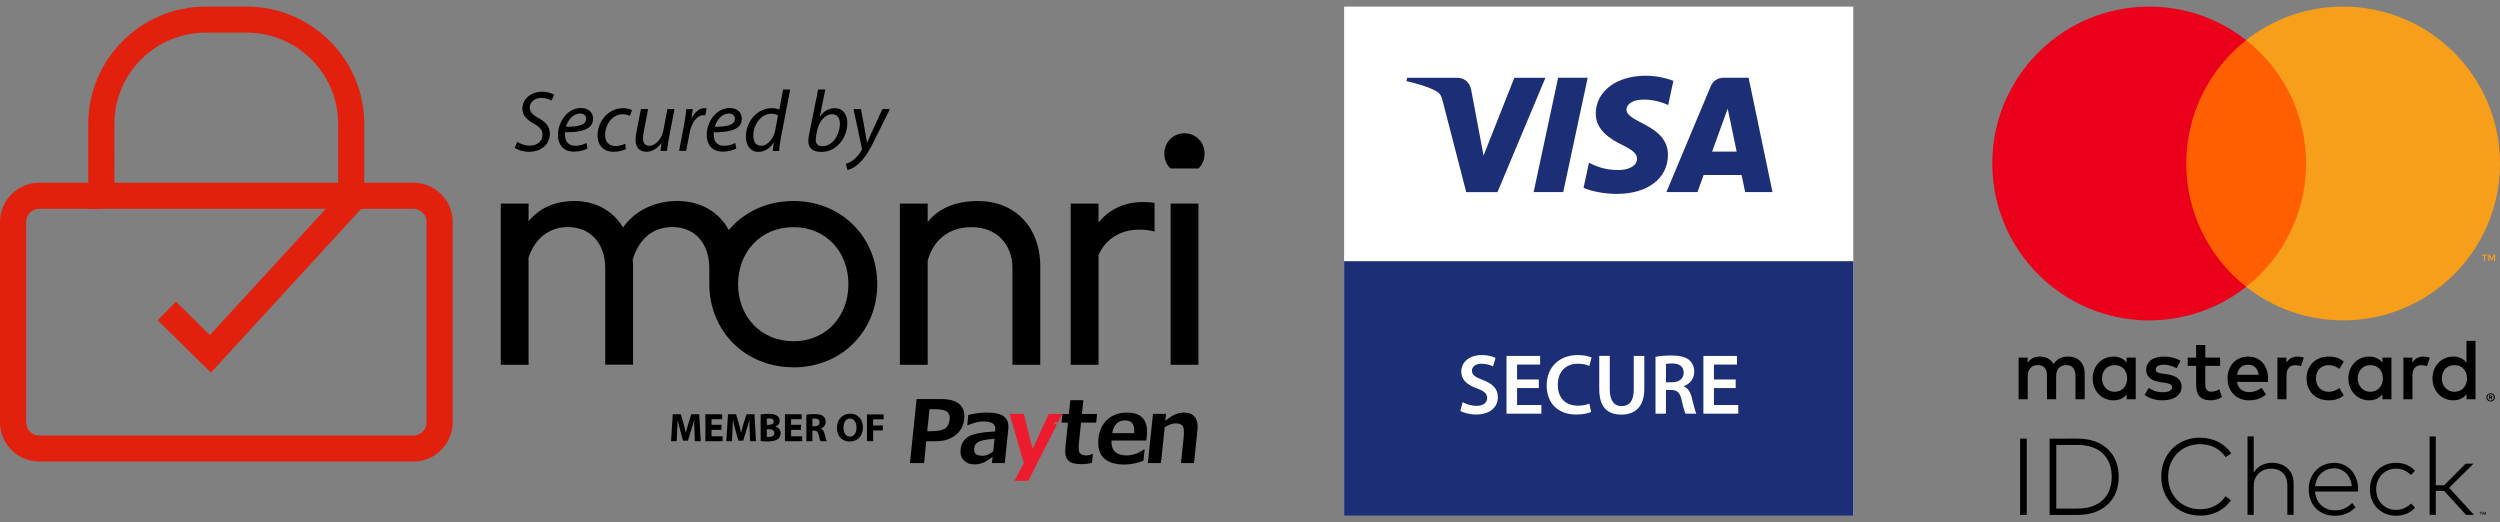 <svg fill="none" height="38" viewBox="0 0 182 38" width="182" xmlns="http://www.w3.org/2000/svg" xmlns:xlink="http://www.w3.org/1999/xlink"><rect x="0" y="0" width="182" height="38" fill="#808080" stroke="none"/><clipPath id="a"><path d="m97.852.48h37.069v37.069h-37.069z"/></clipPath><clipPath id="b"><path d="m145.039.48h36.961v37.069h-36.961z"/></clipPath><clipPath id="c"><path d="m0 .48h87.703v34.521h-87.703z"/></clipPath><g clip-path="url(#a)"><path d="m134.92.48h-37.068v37.069h37.068z" fill="#fff"/><path d="m134.92 19.014h-37.068v18.534h37.068z" fill="#1c2f76"/><path d="m112.507 5.662-3.49 8.324h-2.276l-1.717-6.642c-.105-.408-.195-.558-.511-.732-.519-.281-1.372-.545-2.125-.708l.051-.242h3.663c.467 0 .888.311.995.848l.906 4.817 2.241-5.665h2.261zm8.917 5.607c.009-2.196-3.036-2.318-3.016-3.301.008-.298.29-.616.914-.696.309-.039 1.159-.071 2.123.373l.378-1.765c-.519-.187-1.185-.367-2.015-.367-2.128 0-3.626 1.131-3.637 2.752-.013 1.198 1.069 1.866 1.885 2.265.841.408 1.122.67 1.118 1.033-.006.558-.67.805-1.288.814-1.084.017-1.711-.292-2.211-.526l-.392 1.825c.504.23 1.433.431 2.395.442 2.263 0 3.742-1.118 3.75-2.848m5.618 2.715h1.992l-1.739-8.324h-1.837c-.413 0-.762.24-.917.61l-3.231 7.713h2.261l.45-1.243h2.763l.26 1.243zm-2.404-2.949 1.135-3.127.651 3.127zm-9.059-5.375-1.78 8.324h-2.153l1.78-8.324z" fill="#1c2f76"/><g fill="#fff"><path d="m106.488 29.279c.244.144.624.268 1.017.268.486 0 .76-.23.76-.573 0-.318-.212-.505-.742-.698-.698-.243-1.142-.618-1.142-1.217 0-.693.573-1.209 1.491-1.209.455 0 .786.099 1.003.206l-.181.624c-.156-.081-.45-.2-.843-.2-.487 0-.693.256-.693.505 0 .324.244.474.805.685.731.281 1.079.648 1.079 1.247 0 .68-.511 1.26-1.59 1.26-.449 0-.91-.125-1.142-.262l.174-.636z"/><path d="m112.026 28.25h-1.584v1.236h1.771v.629h-2.538v-4.203h2.445v.629h-1.678v1.086h1.584z"/><path d="m115.836 29.991c-.182.088-.581.187-1.092.187-1.335 0-2.145-.835-2.145-2.114 0-1.384.966-2.215 2.25-2.215.506 0 .861.099 1.017.182l-.163.61c-.2-.088-.479-.163-.824-.163-.854 0-1.471.537-1.471 1.546 0 .923.535 1.509 1.465 1.509.306 0 .63-.062.835-.15l.126.605z"/><path d="m117.191 25.912v2.451c0 .824.343 1.204.861 1.204.555 0 .886-.38.886-1.204v-2.451h.767v2.4c0 1.297-.666 1.87-1.677 1.87s-1.603-.543-1.603-1.865v-2.408h.768z"/><path d="m120.522 25.975c.292-.056.717-.094 1.16-.094.605 0 1.011.099 1.298.337.23.193.361.487.361.848 0 .543-.367.91-.767 1.048v.019c.305.112.486.406.586.811.136.524.249 1.011.331 1.172h-.786c-.062-.125-.169-.468-.281-.992-.126-.549-.318-.723-.755-.736h-.387v1.728h-.76zm.76 1.852h.455c.518 0 .835-.275.835-.693 0-.455-.319-.674-.817-.674-.243 0-.398.019-.473.037v1.327z"/><path d="m126.359 28.25h-1.584v1.236h1.771v.629h-2.538v-4.203h2.445v.629h-1.678v1.086h1.584z"/></g></g><g clip-path="url(#b)"><path d="m180.696 37.298h-.07v.187h-.035v-.187h-.07v-.035h.178v.035zm.273.187h-.035v-.181l-.064.159h-.038l-.063-.159v.181h-.035v-.222h.054l.063.159.064-.159h.054zm-33.42 0h-.485v-5.553h.485zm3.69-5.553c.463 0 .879.063 1.25.194s.686.314.943.555c.26.241.46.533.599.876.14.343.21.727.21 1.152 0 .425-.07.809-.21 1.152-.139.343-.339.635-.599.876-.261.241-.575.425-.943.555-.368.13-.787.194-1.25.194h-2.027v-5.553zm-1.542.46v4.632h1.542c.406 0 .762-.054 1.073-.165.31-.111.571-.263.78-.466.213-.2.371-.444.479-.73.108-.286.162-.603.162-.955 0-.352-.054-.669-.162-.955-.108-.285-.27-.53-.479-.733-.213-.203-.473-.359-.78-.466-.308-.108-.667-.162-1.073-.162zm10.483-.524c.238 0 .47.025.692.079.222.054.431.13.625.228.193.098.371.219.527.358.158.14.292.298.403.476l-.403.27c-.096-.146-.21-.276-.34-.394s-.276-.216-.431-.298c-.156-.083-.327-.146-.508-.187-.181-.044-.368-.067-.562-.067-.33 0-.637.057-.923.171-.285.114-.53.276-.742.482-.21.209-.375.46-.495.749-.121.292-.181.612-.181.968 0 .355.06.676.181.968.12.292.285.543.495.749.209.209.457.371.742.482.286.114.593.171.923.171.194 0 .381-.022.559-.064.181-.041.349-.105.504-.187.156-.083.302-.181.432-.298s.244-.247.339-.397l.397.289c-.117.174-.254.33-.409.466-.156.137-.334.254-.524.352-.19.098-.397.171-.615.225-.219.054-.448.076-.683.076-.403 0-.78-.07-1.129-.209s-.647-.336-.901-.584c-.254-.251-.454-.549-.597-.898s-.216-.73-.216-1.149.073-.796.216-1.145.343-.647.597-.898.555-.444.901-.584c.349-.14.723-.209 1.129-.209zm3.893 2.529c.073-.121.162-.228.26-.317.099-.089.207-.162.324-.219.118-.057.238-.098.365-.127.127-.029.254-.041.381-.041.231 0 .444.035.637.105.194.07.359.171.499.298.139.127.247.289.32.473.076.187.114.394.114.625v2.288h-.453v-2.148c0-.187-.026-.355-.08-.508s-.13-.279-.235-.384c-.104-.105-.228-.184-.377-.241s-.317-.083-.508-.083c-.174 0-.336.029-.488.089-.153.06-.286.146-.397.254-.111.108-.2.241-.267.393-.066.152-.098.321-.098.501v2.126h-.45v-5.711h.45v2.624zm5.848-.704c.247 0 .479.048.692.14.212.095.396.225.552.394.155.168.276.368.368.603.089.235.136.489.139.768v.098c0 .032-.003.06-.006.089h-3.128c.015.216.063.409.145.578.08.168.185.314.315.431s.279.206.447.267c.168.06.346.092.536.092.26 0 .495-.048.701-.143.207-.095.394-.225.559-.39l.241.311c-.121.121-.241.219-.362.298-.124.079-.247.143-.377.19-.127.048-.261.079-.391.098-.133.019-.266.029-.399.029-.273 0-.524-.048-.756-.14-.228-.092-.428-.225-.596-.394-.168-.168-.295-.371-.387-.606s-.14-.495-.14-.78.048-.539.14-.774c.095-.238.222-.441.387-.609.165-.171.362-.305.587-.4.225-.095.47-.143.733-.143zm-.006.4c-.191 0-.365.032-.521.098-.158.067-.295.155-.415.27-.121.114-.216.251-.292.409-.077.159-.124.333-.146.523h2.668c-.016-.194-.06-.371-.13-.53-.07-.159-.165-.295-.279-.409s-.248-.203-.4-.267c-.149-.064-.314-.095-.489-.095zm4.518-.4c.279 0 .536.051.771.149.238.098.438.241.606.431l-.292.305c-.146-.146-.308-.257-.489-.34-.181-.079-.384-.121-.606-.121-.203 0-.393.038-.568.114-.174.076-.33.181-.457.314-.13.133-.231.292-.304.476-.073.184-.108.384-.108.6 0 .216.038.416.108.6.073.184.174.343.304.473.13.133.283.235.457.311.175.076.365.114.568.114.222 0 .425-.041.613-.127.187-.086.352-.197.495-.336l.282.308c-.168.187-.371.33-.606.432-.235.098-.492.149-.768.149s-.536-.048-.771-.146c-.235-.098-.435-.232-.606-.406-.168-.171-.301-.374-.393-.609s-.14-.489-.14-.765c0-.276.048-.53.14-.765.095-.235.225-.438.393-.609s.371-.308.606-.406c.235-.098.492-.146.771-.146zm2.893 1.634h.606l1.571-1.574h.571l-1.777 1.761 1.809 1.97h-.575l-1.599-1.748h-.606v1.748h-.45v-5.711h.45zm-25.563-6.26v-1.904c0-.717-.457-1.199-1.193-1.206-.387-.006-.787.114-1.066.539-.21-.336-.54-.539-1.003-.539-.324 0-.641.095-.888.451v-.374h-.66v3.033h.666v-1.682c0-.527.292-.806.742-.806.451 0 .66.285.66.799v1.688h.667v-1.682c0-.527.304-.806.742-.806s.666.285.666.799v1.688zm9.861-3.033h-1.079v-.92h-.666v.92h-.616v.603h.616v1.383c0 .704.273 1.123 1.053 1.123.286 0 .616-.089.825-.235l-.19-.565c-.197.114-.413.171-.584.171-.33 0-.438-.203-.438-.508v-1.371h1.079zm5.625-.076c-.38 0-.628.178-.799.444v-.368h-.654v3.033h.66v-1.701c0-.501.216-.78.647-.78.134 0 .273.019.413.076l.203-.622c-.146-.057-.336-.083-.47-.083zm-8.506.317c-.317-.209-.755-.317-1.238-.317-.767 0-1.262.368-1.262.971 0 .495.368.799 1.047.895l.311.044c.361.051.533.146.533.317 0 .235-.241.368-.692.368s-.787-.146-1.009-.317l-.311.514c.362.267.819.393 1.314.393.875 0 1.383-.412 1.383-.99 0-.533-.4-.812-1.06-.907l-.311-.044c-.285-.038-.514-.095-.514-.298 0-.222.216-.355.578-.355.387 0 .761.146.945.26zm17.676-.317c-.381 0-.628.178-.8.444v-.368h-.653v3.033h.66v-1.701c0-.501.215-.78.647-.78.133 0 .273.019.412.076l.203-.622c-.145-.057-.336-.083-.469-.083zm-8.503 1.593c0 .92.641 1.593 1.618 1.593.457 0 .761-.102 1.091-.362l-.317-.533c-.248.178-.508.273-.793.273-.527-.006-.914-.387-.914-.971s.387-.965.914-.971c.285 0 .545.095.793.273l.317-.533c-.33-.26-.634-.362-1.091-.362-.977 0-1.618.673-1.618 1.593zm6.18 0v-1.517h-.66v.368c-.209-.273-.526-.444-.958-.444-.85 0-1.516.666-1.516 1.593 0 .926.666 1.593 1.516 1.593.432 0 .749-.171.958-.444v.368h.66zm-2.455 0c0-.533.349-.971.92-.971s.913.419.913.971c0 .552-.368.971-.913.971-.546 0-.92-.438-.92-.971zm-7.964-1.593c-.889 0-1.511.647-1.511 1.593s.648 1.593 1.555 1.593c.457 0 .876-.114 1.244-.425l-.324-.489c-.254.203-.577.317-.882.317-.425 0-.812-.197-.907-.742h2.252c.007-.083.013-.165.013-.254-.006-.946-.59-1.593-1.44-1.593zm-.013.59c.425 0 .698.267.768.736h-1.574c.07-.438.336-.736.806-.736zm16.556 1.003v-2.735h-.66v1.586c-.209-.273-.527-.444-.958-.444-.85 0-1.517.666-1.517 1.593 0 .926.667 1.593 1.517 1.593.431 0 .749-.171.958-.444v.368h.66zm-2.456 0c0-.533.349-.971.92-.971s.914.419.914.971c0 .552-.368.971-.914.971-.545 0-.92-.438-.92-.971zm-22.283 0v-1.517h-.66v.368c-.209-.273-.526-.444-.958-.444-.85 0-1.517.666-1.517 1.593 0 .926.667 1.593 1.517 1.593.432 0 .749-.171.958-.444v.368h.66zm-2.456 0c0-.533.349-.971.921-.971.571 0 .913.419.913.971 0 .552-.368.971-.913.971-.546 0-.921-.438-.921-.971zm28.293 1.079c.041 0 .082.006.12.022.038.016.07.038.099.063.028.029.051.06.066.095.016.035.026.076.026.117 0 .041-.01.079-.026.117-.015.035-.038.07-.066.095-.029.029-.061.048-.099.063-.038.016-.076.025-.12.025-.045 0-.083-.009-.121-.025-.038-.016-.07-.038-.098-.063-.029-.029-.051-.06-.067-.095s-.025-.076-.025-.117c0-.041.009-.079.025-.117s.038-.07.067-.095c.028-.029.06-.048.098-.063.038-.016.08-.022.121-.022zm0 .536c.032 0 .063-.006.092-.019.028-.013.054-.029.073-.051.022-.022.038-.048.051-.076.012-.029.019-.06.019-.092s-.007-.064-.019-.092c-.013-.029-.029-.054-.051-.076s-.045-.038-.073-.051c-.029-.013-.057-.019-.092-.019s-.064.006-.092.019c-.029.013-.054.029-.076.051-.023.022-.038.048-.051.076-.013.029-.019.06-.019.092s.006.063.019.092.028.054.051.076c.022.022.047.038.076.051.028.013.06.019.092.019zm.019-.378c.035 0 .063.009.082.025.019.016.029.038.029.067 0 .022-.006.041-.022.057s-.038.025-.067.029l.092.105h-.073l-.086-.105h-.028v.105h-.06v-.279h.13zm-.07.054v.076h.07s.028 0 .038-.009c.009-.006.013-.016.013-.029s-.004-.022-.013-.029c-.01-.006-.022-.009-.038-.009z" fill="#000"/><path d="m168.518 2.923h-9.994v17.962h9.994z" fill="#ff5f00"/><path d="m159.159 11.902c0-3.642 1.707-6.888 4.362-8.979-1.945-1.529-4.394-2.443-7.059-2.443-6.308 0-11.423 5.115-11.423 11.422 0 6.308 5.115 11.422 11.423 11.422 2.665 0 5.114-.914 7.059-2.443-2.655-2.091-4.362-5.337-4.362-8.979z" fill="#eb001b"/><g fill="#f79e1b"><path d="m180.912 18.981v-.368h.149v-.076h-.378v.076h.149v.368h.083zm.733 0v-.444h-.115l-.133.305-.133-.305h-.114v.444h.082v-.333l.124.289h.086l.123-.289v.336h.083z"/><path d="m182 11.902c0 6.308-5.115 11.422-11.422 11.422-2.666 0-5.115-.914-7.06-2.443 2.656-2.091 4.363-5.337 4.363-8.979 0-3.642-1.707-6.888-4.363-8.979 1.942-1.529 4.394-2.443 7.06-2.443 6.307 0 11.422 5.115 11.422 11.422z"/></g></g><g clip-path="url(#c)"><g fill="#000"><path d="m50.574 32.12h.437l-.105-1.962h-.58l-.209.654c-.067.218-.133.474-.19.701-.048-.227-.104-.474-.171-.701l-.19-.654h-.59l-.124 1.962h.409l.038-.749c.009-.246.019-.55.038-.815.048.256.114.54.181.768l.209.758h.352l.238-.768c.076-.228.162-.512.219-.758 0 .284 0 .569.019.806l.029.749zm1.949-1.194h-.723v-.408h.77v-.36h-1.217v1.962h1.255v-.36h-.808v-.465h.723v-.36zm2.073 1.194h.437l-.105-1.962h-.58l-.209.654c-.067.218-.133.474-.19.701-.048-.227-.105-.474-.171-.701l-.19-.654h-.59l-.124 1.962h.409l.038-.749c.009-.246.019-.55.038-.815.048.256.114.54.181.768l.209.758h.352l.238-.768c.076-.228.162-.512.219-.758 0 .284 0 .569.019.806l.029.749zm.78-.009c.095.009.266.028.485.028.39 0 .627-.066.77-.18.124-.095.2-.237.2-.417 0-.256-.171-.427-.39-.483.219-.085.323-.246.323-.427s-.095-.313-.238-.389c-.143-.085-.314-.114-.58-.114-.219 0-.456.019-.571.038v1.924zm.447-1.64s.095-.009.19-.009c.2 0 .314.076.314.228s-.124.237-.361.237h-.143zm0 .777h.152c.219 0 .399.076.399.275 0 .199-.181.284-.38.284-.076 0-.133 0-.171 0v-.55zm2.491-.322h-.723v-.408h.77v-.36h-1.217v1.962h1.255v-.36h-.808v-.465h.723v-.36zm.39 1.194h.437v-.768h.133c.181 0 .266.066.323.313.057.237.105.398.133.455h.456c-.038-.076-.095-.332-.162-.55-.048-.18-.124-.313-.266-.37.171-.066.352-.237.352-.493 0-.18-.067-.322-.181-.408-.143-.114-.342-.152-.637-.152-.238 0-.447.019-.59.038zm.437-1.64s.095-.009.2-.009c.2 0 .323.095.323.275s-.133.284-.352.284h-.171v-.54zm2.748-.36c-.58 0-.96.436-.96 1.024 0 .588.342.995.922.995s.97-.389.97-1.033c0-.54-.333-.995-.932-.995zm-.009.351c.304 0 .475.303.475.654 0 .379-.171.663-.475.663-.304 0-.475-.275-.475-.654 0-.379.171-.663.475-.663zm1.236 1.649h.447v-.787h.704v-.36h-.704v-.446h.761v-.36h-1.208v1.962z"/><path d="m85.221 26.556h2.025v-11.735h-2.025z"/><path d="m85.221 12.262h2.025c.285-.256.447-.635.447-1.081 0-.825-.637-1.479-1.464-1.479s-1.464.654-1.464 1.479c0 .446.162.825.447 1.081z"/><path d="m77.948 26.556h2.025v-7.981c.513-1.223 1.673-1.858 2.947-1.858.428 0 .799.047 1.131.142v-2.085c-.257-.047-.542-.066-.827-.066-1.322 0-2.453.493-3.252 1.498v-1.384h-2.025z"/><path d="m65.511 26.556h2.025v-7.583c.428-1.526 1.55-2.436 3.204-2.436 1.835 0 2.966 1.27 2.966 2.976v7.043h2.025v-7.156c0-2.91-1.883-4.768-4.545-4.768-1.369 0-2.757.398-3.651 1.526v-1.337h-2.025z"/><path d="m57.762 26.746c3.537 0 6.104-2.673 6.104-6.057s-2.567-6.057-6.104-6.057c-1.959 0-3.623.825-4.707 2.114-.732-1.337-2.054-2.114-3.765-2.114-1.198 0-2.824.398-3.936 1.924-.732-1.223-2.006-1.924-3.556-1.924-1.179 0-2.453.398-3.318 1.479v-1.289h-2.025v11.735h2.025v-7.82c.475-1.384 1.502-2.208 2.871-2.208 1.692 0 2.71 1.27 2.71 2.976v7.043h2.025v-7.156c0-.142 0-.303-.029-.474.447-1.498 1.436-2.389 2.9-2.389 1.692 0 2.681 1.27 2.681 2.976v1.175c0 3.384 2.567 6.057 6.123 6.057zm0-1.905c-2.405 0-4.031-1.829-4.031-4.152s1.626-4.152 4.031-4.152c2.406 0 4.003 1.829 4.003 4.152s-1.597 4.152-4.003 4.152z"/><path d="m67.432 32.13-.162 1.583h-1.027l.485-4.663h1.768c.609 0 1.055.123 1.341.37.285.246.409.607.361 1.081-.048.493-.266.891-.647 1.185-.38.294-.846.436-1.407.436h-.713zm.238-2.341-.171 1.602h.276c.513 0 .856-.076 1.046-.208.181-.142.285-.36.314-.654.029-.237-.038-.426-.181-.55s-.456-.19-.932-.19z"/><path d="m73.165 33.712h-.951l.048-.465c-.314.246-.571.408-.761.465-.19.066-.38.095-.59.095-.314 0-.561-.104-.751-.303-.19-.199-.266-.465-.228-.787.038-.408.228-.711.551-.919.323-.208.979-.341 1.968-.389v-.095c.038-.228-.029-.389-.171-.483-.143-.104-.399-.152-.751-.152-.247 0-.609.095-1.075.275h-.038l.076-.749c.494-.114.932-.171 1.322-.171.609 0 1.036.095 1.284.294.247.19.352.502.304.929l-.257 2.465zm-.856-.872.095-.9c-.627.047-1.027.133-1.198.237-.171.104-.266.256-.285.455-.019.199.019.351.124.427.104.076.266.123.504.123.247 0 .504-.114.761-.332z"/><path d="m79.507 33.694c-.257.066-.532.095-.827.095-.428 0-.732-.085-.913-.275-.181-.18-.247-.474-.209-.881l.19-1.867h-.475l.067-.626h.475l.104-1.005h.951l-.105 1.005h1.103l-.067.626h-1.103l-.152 1.479c-.038.379-.019.626.067.739.086.114.247.171.475.171.143 0 .295-.038.447-.104h.029l-.067.644z"/><path d="m86.933 33.712h-.96l.19-1.782c.057-.502.029-.806-.067-.929s-.266-.18-.523-.18c-.209 0-.466.095-.78.275l-.276 2.616h-.951l.371-3.583h.951l-.057.502c.323-.246.58-.408.77-.483s.38-.114.571-.114c.761 0 1.093.446.998 1.327l-.247 2.351z"/></g><path clip-rule="evenodd" d="m77.349 30.13-.323.626h-.333l.124.095.114.085-2.073 4.066h-1.008l.685-1.28-1.036-3.592h1.036l.637 2.559 1.179-2.559h.979z" fill="#ed1b2e" fill-rule="evenodd"/><path d="m83.462 32.073h-2.548c-.029.72.342 1.081 1.113 1.081.409 0 .827-.142 1.264-.436h.038l-.086.825c-.504.19-.97.275-1.398.275-.675 0-1.169-.161-1.493-.474-.323-.322-.447-.777-.39-1.384.057-.597.276-1.071.646-1.412.371-.341.856-.512 1.436-.512 1.084 0 1.559.569 1.445 1.716l-.038.332zm-.894-.54c.057-.616-.162-.929-.656-.929-.523 0-.837.313-.941.929z" fill="#000"/><path d="m37.671 10.329c.228.152.551.275.903.275.475 0 .922-.284.922-.796 0-.313-.181-.55-.618-.796-.542-.294-.846-.635-.846-1.09 0-.758.656-1.242 1.436-1.242.418 0 .723.123.875.218l-.19.427c-.133-.076-.399-.199-.742-.199-.523 0-.846.341-.846.692 0 .341.219.54.656.787.523.284.808.616.808 1.137 0 .73-.58 1.308-1.531 1.308-.428 0-.846-.142-1.027-.294l.19-.426z" fill="#000"/><path d="m42.786 10.802c-.228.133-.599.237-1.008.237-.808 0-1.16-.55-1.16-1.223 0-.919.685-1.953 1.664-1.953.58 0 .894.341.894.777 0 .796-.903 1.005-2.035.986-.029.133 0 .417.057.578.124.275.361.408.675.408.361 0 .637-.104.818-.208l.076.389zm-.58-2.531c-.494 0-.875.483-.998.957.818 0 1.464-.104 1.464-.578 0-.246-.19-.389-.466-.389z" fill="#000"/><path d="m45.553 10.859c-.152.076-.475.19-.884.19-.789 0-1.169-.531-1.169-1.175 0-1.043.78-2 1.873-2 .285 0 .542.085.637.142l-.152.417c-.124-.057-.285-.114-.513-.114-.789 0-1.293.777-1.293 1.498 0 .493.257.815.761.815.314 0 .551-.095.704-.171l.048.417z" fill="#000"/><path d="m49.1 7.94-.409 2.161c-.067.341-.105.635-.133.881h-.475l.076-.578h-.009c-.276.398-.675.644-1.074.644s-.808-.19-.808-.881c0-.142.019-.313.057-.512l.333-1.716h.523l-.323 1.697c-.029.171-.048.313-.048.445 0 .313.133.531.485.531.38 0 .865-.446.998-1.109l.295-1.564h.523z" fill="#000"/><path d="m49.442 10.982.371-1.962c.076-.398.124-.796.152-1.081h.466c-.029.209-.048.427-.086.663h.019c.2-.417.523-.73.932-.73.048 0 .105-0.0.152.009l-.105.512s-.086-.009-.143-.009c-.456 0-.856.55-.989 1.251l-.257 1.346h-.523z" fill="#000"/><path d="m53.616 10.802c-.228.133-.599.237-1.008.237-.808 0-1.16-.55-1.16-1.223 0-.919.685-1.953 1.664-1.953.58 0 .894.341.894.777 0 .796-.903 1.005-2.035.986-.029.133 0 .417.057.578.124.275.361.408.675.408.361 0 .637-.104.818-.208l.076.389zm-.58-2.531c-.494 0-.875.483-.998.957.818 0 1.464-.104 1.464-.578 0-.246-.19-.389-.466-.389z" fill="#000"/><path d="m57.524 6.518-.675 3.507c-.057.313-.114.673-.124.967h-.475l.076-.607h-.009c-.276.436-.666.673-1.103.673-.59 0-.913-.483-.913-1.109 0-1.081.808-2.076 1.892-2.076.19 0 .409.038.542.104l.276-1.46h.523zm-.875 1.896c-.105-.076-.276-.133-.504-.133-.732 0-1.303.777-1.303 1.583 0 .37.124.749.58.749.399 0 .894-.455 1.017-1.147l.2-1.062z" fill="#000"/><path d="m60.082 6.518-.399 1.972h.009c.276-.408.665-.616 1.074-.616.666 0 .922.55.922 1.09 0 .938-.675 2.095-1.902 2.095-.542 0-.941-.228-.941-.787 0-.152.029-.322.057-.474l.656-3.28zm-.656 3.289c-.019.104-.038.228-.038.389 0 .294.171.446.494.446.789 0 1.265-.938 1.265-1.611 0-.379-.162-.72-.58-.72-.447 0-.922.464-1.074 1.175z" fill="#000"/><path d="m62.678 7.94.304 1.64c.067.351.105.578.133.806h.019c.076-.199.171-.408.323-.749l.78-1.697h.551l-1.151 2.313c-.323.663-.637 1.194-1.055 1.602-.342.341-.713.483-.884.521l-.124-.446c.133-.047.352-.133.561-.294.209-.161.428-.408.59-.701.029-.047.029-.085.019-.142l-.609-2.853z" fill="#000"/><path d="m30.103 33.599h-27.25c-1.569 0-2.852-1.28-2.852-2.844v-14.607c0-1.564 1.284-2.844 2.852-2.844h4.526v1.896h-4.526c-.523 0-.951.426-.951.948v14.607c0 .521.428.948.951.948h27.25c.523 0 .951-.426.951-.948v-14.607c0-.521-.428-.948-.951-.948h-4.526v-1.896h4.526c1.569 0 2.852 1.28 2.852 2.844v14.607c0 1.564-1.284 2.844-2.852 2.844z" fill="#e1210d"/><path d="m26.518 15.201h-20.091v-6.19c0-4.701 3.841-8.531 8.557-8.531h2.976c4.716 0 8.557 3.829 8.557 8.531zm-18.189-1.896h16.287v-4.294c0-3.659-2.986-6.635-6.656-6.635h-2.976c-3.67 0-6.656 2.976-6.656 6.635z" fill="#e1210d"/><path d="m15.356 27.125-3.879-3.811 1.331-1.355 2.472 2.436 9.898-10.787 1.407 1.28z" fill="#e1210d"/></g></svg>